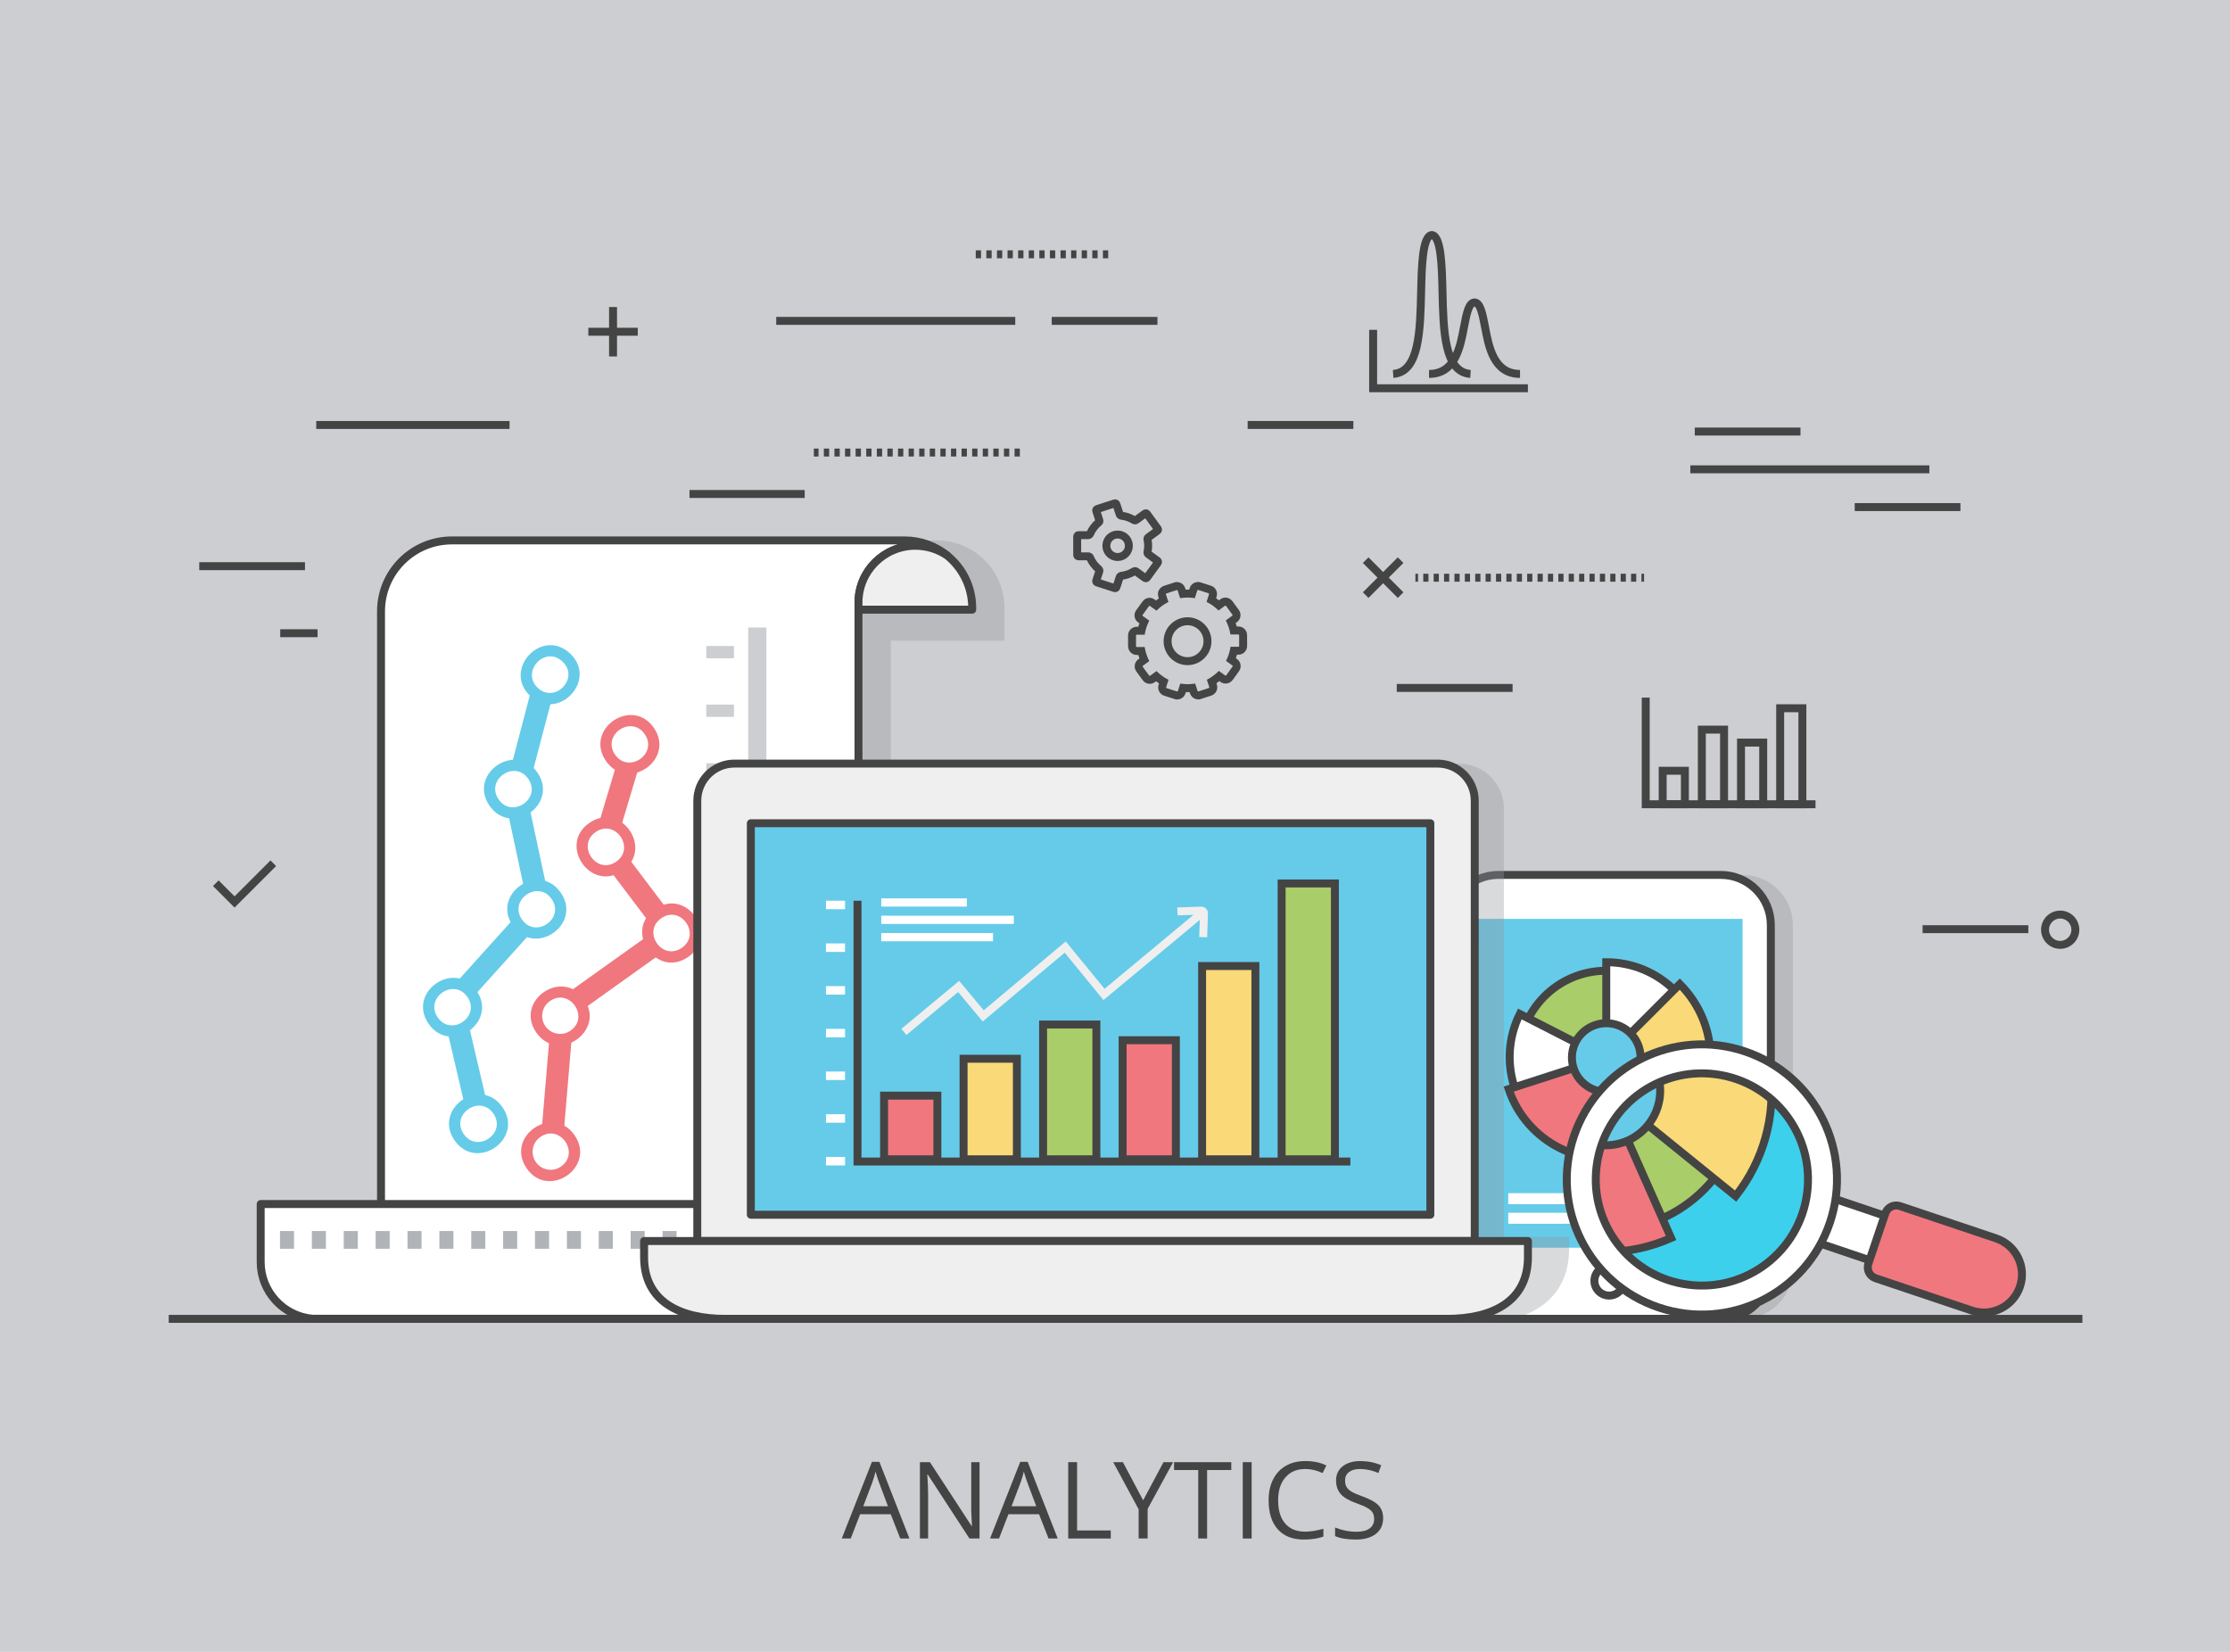 <?xml version="1.0" encoding="utf-8"?>
<!-- Generator: Adobe Illustrator 27.5.0, SVG Export Plug-In . SVG Version: 6.00 Build 0)  -->
<svg version="1.1" xmlns="http://www.w3.org/2000/svg" xmlns:xlink="http://www.w3.org/1999/xlink" x="0px" y="0px"
	 viewBox="0 0 841.89 623.62" style="enable-background:new 0 0 841.89 623.62;" xml:space="preserve">
<g id="bg">
	<g>
		<rect x="-0.001" y="-0.001" style="fill:#CDCED1;" width="841.891" height="623.622"/>
	</g>
</g>
<g id="graphics">
	<g>
		<path style="opacity:0.35;fill:#939598;" d="M369.815,209.743c-4.392-3.576-9.995-5.723-16.102-5.723h-17.427h-41.24H182.814
			c-14.792,0-26.781,11.989-26.781,26.781v0.971v218.561v4.222h-45.433v21.874c0,11.192,8.566,20.43,19.502,21.425h25.931v0.047
			h153.473c0.516,0,1.027-0.018,1.536-0.047h1.794c-0.364,0-0.72-0.036-1.08-0.054c13.736-1.143,24.531-12.644,24.531-26.677
			v-20.789c0-9.89,0-208.485,0-208.485h42.935v-12.322C379.222,221.542,375.554,214.422,369.815,209.743z"/>
		<path style="opacity:0.35;fill:#939598;" d="M657.916,330.299h-83.838c-10.44,0-18.935,8.494-18.935,18.933v129.733
			c0,10.443,8.494,18.936,18.935,18.936h83.838c10.44,0,18.933-8.492,18.933-18.936V349.231
			C676.849,338.793,668.356,330.299,657.916,330.299z"/>
		<g>
			<g>
				<path style="fill:#FFFFFF;stroke:#444444;stroke-width:3;stroke-linecap:round;stroke-linejoin:round;" d="M649.606,330.299
					c10.439,0,18.933,8.494,18.933,18.933v129.733c0,10.443-8.493,18.936-18.933,18.936h-83.838
					c-10.44,0-18.935-8.492-18.935-18.936V349.231c0-10.438,8.494-18.933,18.935-18.933H649.606z"/>
				<rect x="557.118" y="346.904" style="fill:#65CBE9;" width="100.759" height="124.13"/>
				<path style="fill:#FFFFFF;stroke:#444444;stroke-width:3;stroke-linecap:round;stroke-linejoin:round;" d="M607.497,477.985
					c-3.067,0-5.563,2.481-5.563,5.56c0,3.074,2.496,5.568,5.563,5.568c3.08,0,5.566-2.494,5.566-5.568
					C613.063,480.467,610.577,477.985,607.497,477.985z"/>
			</g>
			<g>
				<path style="fill:#A9CD68;stroke:#444444;stroke-width:3;stroke-miterlimit:10;" d="M573.425,399.456
					c0,18.218,14.762,32.982,32.979,32.982c18.214,0,32.979-14.765,32.979-32.982c0-18.212-14.766-32.979-32.979-32.979
					C588.187,366.478,573.425,381.244,573.425,399.456z"/>
				<path style="fill:#FFFFFF;stroke:#444444;stroke-width:3;stroke-miterlimit:10;" d="M606.411,399.456v-36.197
					c20.091,0,36.402,16.164,36.647,36.197H606.411z"/>
				<path style="fill:#36B8D1;stroke:#444444;stroke-width:3;stroke-miterlimit:10;" d="M639.388,399.253c0,0.073,0,0.14,0,0.203
					c0,18.218-14.765,32.982-32.977,32.982c-18.218,0-32.985-14.765-32.985-32.982c0-0.063,0.012-0.13,0.012-0.203H639.388z"/>
				<path style="fill:#FAD978;stroke:#444444;stroke-width:3;stroke-miterlimit:10;" d="M606.411,399.292l27.761-27.768
					c15.406,15.411,15.513,40.316,0.341,55.866L606.411,399.292z"/>
				<path style="fill:#FFFFFF;stroke:#444444;stroke-width:3;stroke-miterlimit:10;" d="M606.394,399.491l-16.488,32.234
					c-17.885-9.153-25.042-30.976-16.133-48.922L606.394,399.491z"/>
				<path style="fill:#F0777E;stroke:#444444;stroke-width:3;stroke-miterlimit:10;" d="M606.442,399.253l11.768,36.44
					c-20.219,6.529-41.894-4.436-48.648-24.523L606.442,399.253z"/>
				<path style="fill:#65CBE9;stroke:#444444;stroke-width:3;stroke-miterlimit:10;" d="M593.446,399.253
					c0,7.163,5.808,12.966,12.965,12.966c7.16,0,12.958-5.803,12.958-12.966c0-7.152-5.798-12.964-12.958-12.964
					C599.254,386.289,593.446,392.101,593.446,399.253z"/>
			</g>
			<rect x="569.412" y="450.448" style="fill:#FFFFFF;" width="66.863" height="4.145"/>
			<rect x="569.412" y="457.855" style="fill:#FFFFFF;" width="56.368" height="4.143"/>
		</g>
		<path style="opacity:0.35;fill:#939598;" d="M540.837,288.27c-12.873,0-10.899,9.578-10.899,22.449v163.832
			c0,12.879,10.475,23.35,23.348,23.35h18.055c12.456-3.492,21.037-11.727,21.037-26.527v-4.438h-24.604l0.003-161.658
			c0-9.393-7.615-17.008-17.008-17.008H540.837z"/>
		<g>
			<g>
				<g>
					<path style="fill:#FFFFFF;stroke:#444444;stroke-width:3;stroke-linecap:round;stroke-linejoin:round;" d="M324.103,227.507
						c0-11.858,9.609-21.466,21.467-21.466c4.472,0,8.624,1.365,12.062,3.702c-4.392-3.576-9.995-5.723-16.102-5.723h-17.427h-41.24
						H170.63c-14.792,0-26.781,11.989-26.781,26.781v0.971v218.561V497.9h153.473c14.79,0,26.781-11.986,26.781-26.778v-20.789
						c0-9.89,0-206.933,0-220.167V227.507z"/>
					
						<path style="fill:#EFEFEF;stroke:#444444;stroke-width:3;stroke-linecap:round;stroke-linejoin:round;stroke-miterlimit:10;" d="
						M324.103,227.507v2.659h42.935v-0.641c0-7.983-3.668-15.104-9.406-19.782c-3.438-2.337-7.59-3.702-12.062-3.702
						C333.712,206.041,324.103,215.648,324.103,227.507z"/>
				</g>
			</g>
			<g>
				<rect x="266.645" y="266.001" style="fill:#CDCED1;" width="10.434" height="4.648"/>
				<rect x="266.645" y="288.139" style="fill:#CDCED1;" width="10.434" height="4.647"/>
				<rect x="266.645" y="310.272" style="fill:#CDCED1;" width="10.434" height="4.649"/>
				<rect x="266.645" y="243.867" style="fill:#CDCED1;" width="10.434" height="4.649"/>
				<rect x="266.645" y="332.407" style="fill:#CDCED1;" width="10.434" height="4.648"/>
				<rect x="266.645" y="354.541" style="fill:#CDCED1;" width="10.434" height="4.649"/>
				<rect x="266.645" y="376.675" style="fill:#CDCED1;" width="10.434" height="4.648"/>
				<rect x="266.645" y="398.809" style="fill:#CDCED1;" width="10.434" height="4.648"/>
				<rect x="266.645" y="398.81" style="fill:#CDCED1;" width="10.434" height="4.648"/>
				<rect x="266.645" y="420.943" style="fill:#CDCED1;" width="10.434" height="4.648"/>
				<rect x="266.645" y="443.076" style="fill:#CDCED1;" width="10.434" height="4.648"/>
			</g>
			<g>
				<polygon style="fill:#CDCED1;" points="289.335,236.906 282.486,236.906 282.486,475.012 289.335,478.683 				"/>
			</g>
			<path style="fill:#FFFFFF;stroke:#444444;stroke-width:3;stroke-linecap:round;stroke-linejoin:round;" d="M279.185,476.43
				v-21.875H98.416v21.874c0,11.192,8.566,20.43,19.502,21.425h182.733C288.792,497.853,279.185,488.285,279.185,476.43z"/>
			<rect x="177.914" y="464.745" style="fill:#B0B3B7;" width="5.3" height="6.694"/>
			<rect x="165.879" y="464.745" style="fill:#B0B3B7;" width="5.3" height="6.694"/>
			<rect x="153.843" y="464.745" style="fill:#B0B3B7;" width="5.302" height="6.694"/>
			<rect x="141.809" y="464.745" style="fill:#B0B3B7;" width="5.3" height="6.694"/>
			<rect x="129.773" y="464.745" style="fill:#B0B3B7;" width="5.302" height="6.694"/>
			<rect x="117.739" y="464.745" style="fill:#B0B3B7;" width="5.298" height="6.694"/>
			<rect x="105.703" y="464.745" style="fill:#B0B3B7;" width="5.299" height="6.694"/>
			<rect x="250.125" y="464.745" style="fill:#B0B3B7;" width="5.299" height="6.694"/>
			<rect x="238.09" y="464.745" style="fill:#B0B3B7;" width="5.3" height="6.694"/>
			<rect x="262.16" y="464.745" style="fill:#B0B3B7;" width="5.3" height="6.694"/>
			<rect x="226.054" y="464.745" style="fill:#B0B3B7;" width="5.302" height="6.694"/>
			<rect x="214.02" y="464.745" style="fill:#B0B3B7;" width="5.3" height="6.694"/>
			<rect x="201.983" y="464.745" style="fill:#B0B3B7;" width="5.302" height="6.694"/>
			<rect x="189.95" y="464.745" style="fill:#B0B3B7;" width="5.299" height="6.694"/>
			<g>
				<g>
					<path style="fill:#65CBE9;" d="M200.21,262.779c-10.642-9.88,4.306-26.013,14.968-16.114
						C225.831,256.597,210.857,272.651,200.21,262.779z M203.057,259.722c6.532,6.053,15.898-3.809,9.273-9.988
						C205.671,243.546,196.518,253.634,203.057,259.722z"/>
				</g>
				<g>
					<path style="fill:#F0777E;" d="M198.804,441.036c-8.202-12,9.947-24.408,18.151-12.408
						C225.154,440.62,207.005,453.029,198.804,441.036z M204.037,429.211c-3.095,2.115-3.889,6.357-1.768,9.458
						c2.121,3.103,6.355,3.894,9.45,1.778C219.137,435.374,211.47,424.129,204.037,429.211z"/>
				</g>
				<g>
					<path style="fill:#F0777E;" d="M202.417,389.725c-8.2-11.996,9.948-24.404,18.149-12.408
						C228.765,389.307,210.617,401.715,202.417,389.725z M207.649,377.901c-3.102,2.122-3.9,6.36-1.779,9.462
						c2.123,3.106,6.358,3.891,9.46,1.77C222.745,384.065,215.084,372.82,207.649,377.901z"/>
				</g>
				<g>
					<path style="fill:#65CBE9;" d="M193.575,349.473c-8.197-11.989,9.96-24.403,18.157-12.415
						C219.936,349.056,201.779,361.471,193.575,349.473z M197.036,347.105c5.075,7.424,16.317-0.249,11.235-7.68
						C203.201,332.009,191.961,339.683,197.036,347.105z"/>
				</g>
				<g>
					<path style="fill:#65CBE9;" d="M161.778,386.448c-8.204-11.999,9.953-24.414,18.155-12.416
						C188.132,386.02,169.975,398.435,161.778,386.448z M165.233,384.085c5.073,7.419,16.318-0.262,11.241-7.688
						C171.398,368.976,160.152,376.653,165.233,384.085z"/>
				</g>
				<g>
					<path style="fill:#65CBE9;" d="M171.584,430.478c-8.2-11.995,9.952-24.407,18.154-12.415
						C197.939,430.057,179.782,442.468,171.584,430.478z M175.046,428.11c5.078,7.426,16.315-0.247,11.234-7.683
						C181.203,413.003,169.966,420.677,175.046,428.11z"/>
				</g>
				<g>
					<path style="fill:#65CBE9;" d="M184.771,304.113c-8.196-11.989,9.948-24.397,18.143-12.408
						C211.121,303.706,192.976,316.112,184.771,304.113z M188.221,301.754c5.079,7.425,16.32-0.248,11.235-7.684
						C194.386,286.654,183.146,294.328,188.221,301.754z"/>
				</g>
				<g>
					<path style="fill:#F0777E;" d="M259.744,361.321c-11.996,8.204-24.43-9.956-12.422-18.166
						C259.311,334.958,271.733,353.124,259.744,361.321z M249.695,346.626c-7.424,5.075,0.233,16.311,7.676,11.226
						C264.789,352.778,257.12,341.549,249.695,346.626z"/>
				</g>
				<g>
					<path style="fill:#F0777E;" d="M234.948,328.792c-11.988,8.196-24.396-9.952-12.408-18.149
						C234.546,302.435,246.954,320.583,234.948,328.792z M224.9,314.097c-7.417,5.07,0.264,16.318,7.686,11.243
						C240.013,320.264,232.343,309.007,224.9,314.097z"/>
				</g>
				<g>
					
						<rect x="193.307" y="404.891" transform="matrix(0.084 -0.997 0.997 0.084 -215.303 584.015)" style="fill:#F0777E;" width="33.212" height="8.38"/>
				</g>
				<g>
					
						<rect x="172.004" y="388.207" transform="matrix(0.974 -0.228 0.228 0.974 -87.051 50.792)" style="fill:#65CBE9;" width="8.373" height="27.514"/>
				</g>
				<g>
					<polygon style="fill:#65CBE9;" points="179.679,375.177 173.459,369.56 193.555,347.245 199.792,352.861 					"/>
				</g>
				<g>
					
						<rect x="194.802" y="305.816" transform="matrix(0.978 -0.209 0.209 0.978 -62.61 48.746)" style="fill:#65CBE9;" width="8.38" height="28.706"/>
				</g>
				<g>
					
						<rect x="186.896" y="271.843" transform="matrix(0.254 -0.967 0.967 0.254 -117.148 400.183)" style="fill:#65CBE9;" width="27.895" height="8.378"/>
				</g>
				<g>
					<polygon style="fill:#F0777E;" points="244.724,347.708 231.442,330.147 238.14,325.105 251.419,342.661 					"/>
				</g>
				<g>
					<path style="fill:#F0777E;" d="M228.724,287.224c-8.198-11.991,9.947-24.399,18.147-12.408
						C255.075,286.815,236.929,299.221,228.724,287.224z M232.179,284.86c5.074,7.423,16.315-0.249,11.233-7.681
						C238.34,269.764,227.101,277.438,232.179,284.86z"/>
				</g>
				<g>
					
						<rect x="223.164" y="295.768" transform="matrix(0.287 -0.958 0.958 0.287 -120.699 437.695)" style="fill:#F0777E;" width="21.217" height="8.375"/>
				</g>
				<g>
					<polygon style="fill:#F0777E;" points="220.876,380.492 215.999,373.671 243.953,353.724 248.814,360.541 					"/>
				</g>
			</g>
		</g>
		<g>
			<g>
				<g>
					<g>
						<g>
							<g>
								
									<path style="fill:#EFEFEF;stroke:#444444;stroke-width:3;stroke-linecap:round;stroke-linejoin:round;stroke-miterlimit:10;" d="
									M263.249,302.292c0-7.748,6.277-14.022,14.021-14.022h265.468c7.741,0,14.021,6.274,14.021,14.022l-0.004,166.223H263.244
									L263.249,302.292z"/>
								<g>
									
										<path style="fill:#EFEFEF;stroke:#444444;stroke-width:3;stroke-linecap:round;stroke-linejoin:round;stroke-miterlimit:10;" d="
										M243.164,468.515v6.072c0,16.899,13.699,23.313,30.6,23.313h272.475c16.9,0,30.6-6.414,30.6-23.313v-6.072H243.164z"/>
								</g>
								
									<rect x="283.462" y="310.793" style="fill:#65CBE9;stroke:#444444;stroke-width:3;stroke-linecap:round;stroke-linejoin:round;stroke-miterlimit:10;" width="256.539" height="147.795"/>
							</g>
						</g>
					</g>
				</g>
			</g>
			<g>
				<rect x="332.694" y="339.156" style="fill:#FFFFFF;" width="32.328" height="3.103"/>
				<rect x="332.694" y="345.703" style="fill:#FFFFFF;" width="50.065" height="3.103"/>
				<rect x="332.694" y="352.249" style="fill:#FFFFFF;" width="42.207" height="3.103"/>
				<g>
					<g>
						
							<rect x="333.763" y="413.631" style="fill:#F0777E;stroke:#444444;stroke-width:3;stroke-miterlimit:10;" width="20.118" height="24.036"/>
						
							<rect x="363.778" y="399.702" style="fill:#FAD978;stroke:#444444;stroke-width:3;stroke-miterlimit:10;" width="20.119" height="37.965"/>
						
							<rect x="393.795" y="386.772" style="fill:#A9CD68;stroke:#444444;stroke-width:3;stroke-miterlimit:10;" width="20.121" height="50.895"/>
						
							<rect x="423.813" y="392.71" style="fill:#F0777E;stroke:#444444;stroke-width:3;stroke-miterlimit:10;" width="20.119" height="44.956"/>
						
							<rect x="453.83" y="364.704" style="fill:#FAD978;stroke:#444444;stroke-width:3;stroke-miterlimit:10;" width="20.119" height="72.962"/>
						
							<rect x="483.846" y="333.531" style="fill:#A9CD68;stroke:#444444;stroke-width:3;stroke-miterlimit:10;" width="20.119" height="104.135"/>
						<g>
							<rect x="311.821" y="340.043" style="fill:#FFFFFF;" width="7.207" height="3.21"/>
							<rect x="311.821" y="356.164" style="fill:#FFFFFF;" width="7.207" height="3.211"/>
							<rect x="311.821" y="372.286" style="fill:#FFFFFF;" width="7.207" height="3.211"/>
							<rect x="311.821" y="388.408" style="fill:#FFFFFF;" width="7.207" height="3.211"/>
							<rect x="311.821" y="404.529" style="fill:#FFFFFF;" width="7.207" height="3.21"/>
							<rect x="311.821" y="420.649" style="fill:#FFFFFF;" width="7.207" height="3.21"/>
							<rect x="311.821" y="436.77" style="fill:#FFFFFF;" width="7.207" height="3.211"/>
						</g>
					</g>
					<path style="fill:none;stroke:#EFEFEF;stroke-width:3;stroke-miterlimit:10;" d="M341.239,389.578l20.681-17.162l9.267,11.11
						l30.964-25.992c0,0,13.473,16.462,14.644,17.893l37.497-31.2"/>
					<polyline style="fill:none;stroke:#444444;stroke-width:3;stroke-miterlimit:10;" points="323.732,340.05 323.732,438.505 
						509.8,438.505 					"/>
				</g>
			</g>
		</g>
		<g>
			
				<rect x="689.514" y="450.732" transform="matrix(0.32 -0.948 0.948 0.32 35.474 977.624)" style="fill:#FFFFFF;stroke:#444444;stroke-width:3;stroke-miterlimit:10;" width="17.722" height="26.765"/>
			<path style="fill:#FFFFFF;stroke:#444444;stroke-width:3;stroke-miterlimit:10;" d="M658.809,396.952
				c26.689,9.001,41.028,37.933,32.026,64.621c-9.002,26.686-37.933,41.028-64.621,32.027c-26.69-9.003-41.027-37.931-32.027-64.622
				C603.188,402.292,632.121,387.951,658.809,396.952z"/>
			<path style="fill:#65CBE9;stroke:#444444;stroke-miterlimit:10;" d="M655.184,407.697c20.755,7.001,31.906,29.499,24.905,50.252
				c-6.998,20.751-29.497,31.904-50.251,24.904c-20.755-6.999-31.905-29.498-24.904-50.251
				C611.933,411.849,634.433,400.699,655.184,407.697z"/>
			<path style="fill:#F0777E;stroke:#444444;stroke-width:3;stroke-miterlimit:10;" d="M753.572,467.505
				c7.522,2.538,11.566,10.695,9.027,18.217c-2.539,7.523-10.694,11.568-18.216,9.03l-36.295-12.189
				c-2.272-0.764-3.491-3.226-2.726-5.5l6.414-19.02c0.767-2.27,3.229-3.49,5.499-2.725L753.572,467.505z"/>
		</g>
		<g>
			<defs>
				<path id="SVGID_1_" d="M649.634,405.855c21.772,3.936,36.231,24.774,32.297,46.544c-3.934,21.767-24.773,36.229-46.543,32.295
					c-21.772-3.935-36.231-24.773-32.296-46.544C607.027,416.382,627.867,401.923,649.634,405.855z"/>
			</defs>
			<use xlink:href="#SVGID_1_"  style="overflow:visible;fill:#3DD0EC;"/>
			<clipPath id="SVGID_00000077292450945744383980000000555608453060627110_">
				<use xlink:href="#SVGID_1_"  style="overflow:visible;"/>
			</clipPath>
			<g style="clip-path:url(#SVGID_00000077292450945744383980000000555608453060627110_);">
				<path style="fill:#36B8D1;stroke:#444444;stroke-width:6;stroke-miterlimit:10;" d="M606.215,412.101l-6.018-57.184
					c31.739-3.34,60.195,19.484,63.911,51.092L606.215,412.101z"/>
				<path style="fill:#A9CD68;stroke:#444444;stroke-width:3;stroke-miterlimit:10;" d="M658.277,406.297
					c0.012,0.116,0.023,0.222,0.033,0.322c3.028,28.78-17.843,54.559-46.613,57.585c-28.78,3.028-54.564-17.841-57.592-46.621
					c-0.011-0.1-0.004-0.207-0.016-0.323L658.277,406.297z"/>
				<path style="fill:#FAD978;stroke:#444444;stroke-width:3;stroke-miterlimit:10;" d="M606.188,411.841l39.24-48.481
					c26.901,21.785,31.209,61.113,9.825,88.199L606.188,411.841z"/>
				<path style="fill:#F0777E;stroke:#444444;stroke-width:6;stroke-miterlimit:10;" d="M606.193,412.159l-20.69,53.664
					c-29.775-11.488-44.71-44.772-33.62-74.605L606.193,412.159z"/>
				<path style="fill:#F0777E;stroke:#444444;stroke-width:3;stroke-miterlimit:10;" d="M606.229,411.774l24.65,55.609
					c-30.857,13.676-66.922-0.043-80.93-30.654L606.229,411.774z"/>
				<path style="fill:#65CBE9;stroke:#444444;stroke-width:3;stroke-miterlimit:10;" d="M585.698,413.935
					c1.191,11.315,11.331,19.517,22.638,18.327c11.312-1.19,19.505-11.322,18.315-22.637c-1.19-11.299-11.313-19.516-22.625-18.326
					C592.719,392.489,584.51,402.634,585.698,413.935z"/>
			</g>
			<use xlink:href="#SVGID_1_"  style="overflow:visible;fill:none;stroke:#444444;stroke-width:3;stroke-miterlimit:10;"/>
		</g>
		<line style="fill:#FFFFFD;stroke:#444444;stroke-width:3;stroke-miterlimit:10;" x1="786.166" y1="497.9" x2="63.7" y2="497.9"/>
		
			<line style="fill:none;stroke:#444444;stroke-width:3;stroke-miterlimit:10;" x1="383.292" y1="121.14" x2="293.051" y2="121.14"/>
		
			<line style="fill:none;stroke:#444444;stroke-width:3;stroke-miterlimit:10;stroke-dasharray:2;" x1="385.022" y1="170.844" x2="307.251" y2="170.844"/>
		
			<line style="fill:none;stroke:#444444;stroke-width:3;stroke-miterlimit:10;" x1="436.976" y1="121.14" x2="397.064" y2="121.14"/>
		
			<line style="fill:none;stroke:#444444;stroke-width:3;stroke-miterlimit:10;" x1="765.749" y1="350.786" x2="725.836" y2="350.786"/>
		<polyline style="fill:none;stroke:#444444;stroke-width:3;stroke-miterlimit:10;" points="81.476,333.439 88.553,340.518 
			103.18,325.89 		"/>
		<g>
			
				<line style="fill:none;stroke:#444444;stroke-width:3;stroke-miterlimit:10;" x1="240.773" y1="125.24" x2="222.111" y2="125.24"/>
			
				<line style="fill:none;stroke:#444444;stroke-width:3;stroke-miterlimit:10;" x1="231.441" y1="134.571" x2="231.441" y2="115.908"/>
		</g>
		<g>
			
				<line style="fill:none;stroke:#444444;stroke-width:3;stroke-miterlimit:10;" x1="528.773" y1="224.669" x2="515.577" y2="211.472"/>
			
				<line style="fill:none;stroke:#444444;stroke-width:3;stroke-miterlimit:10;" x1="515.577" y1="224.669" x2="528.773" y2="211.472"/>
		</g>
		
			<line style="fill:none;stroke:#444444;stroke-width:3;stroke-miterlimit:10;" x1="638.146" y1="177.178" x2="728.386" y2="177.178"/>
		
			<line style="fill:none;stroke:#444444;stroke-width:3;stroke-miterlimit:10;" x1="700.21" y1="191.439" x2="740.123" y2="191.439"/>
		
			<line style="fill:none;stroke:#444444;stroke-width:3;stroke-miterlimit:10;" x1="115.137" y1="213.744" x2="75.224" y2="213.744"/>
		
			<line style="fill:none;stroke:#444444;stroke-width:3;stroke-miterlimit:10;" x1="119.888" y1="239.058" x2="105.794" y2="239.058"/>
		
			<line style="fill:none;stroke:#444444;stroke-width:3;stroke-miterlimit:10;" x1="192.366" y1="160.442" x2="119.393" y2="160.442"/>
		<line style="fill:none;stroke:#444444;stroke-width:3;stroke-miterlimit:10;" x1="639.82" y1="162.92" x2="679.732" y2="162.92"/>
		
			<line style="fill:none;stroke:#444444;stroke-width:3;stroke-miterlimit:10;" x1="471.021" y1="160.433" x2="510.933" y2="160.433"/>
		
			<line style="fill:none;stroke:#444444;stroke-width:3;stroke-miterlimit:10;" x1="260.302" y1="186.494" x2="303.799" y2="186.494"/>
		<path style="fill:none;stroke:#444444;stroke-width:3;stroke-linecap:round;stroke-linejoin:round;stroke-miterlimit:10;" d="
			M783.501,350.998c0,3.153-2.568,5.714-5.724,5.714c-3.154,0-5.714-2.562-5.714-5.714c0-3.162,2.56-5.724,5.714-5.724
			C780.933,345.273,783.501,347.835,783.501,350.998z"/>
		<g>
			<g>
				
					<line style="fill:none;stroke:#444444;stroke-width:3;stroke-miterlimit:10;" x1="620.688" y1="218.104" x2="619.688" y2="218.104"/>
				
					<line style="fill:none;stroke:#444444;stroke-width:3;stroke-miterlimit:10;stroke-dasharray:1.961,1.961;" x1="617.727" y1="218.104" x2="536.338" y2="218.104"/>
				
					<line style="fill:none;stroke:#444444;stroke-width:3;stroke-miterlimit:10;" x1="535.358" y1="218.104" x2="534.358" y2="218.104"/>
			</g>
		</g>
		
			<line style="fill:none;stroke:#444444;stroke-width:3;stroke-miterlimit:10;" x1="571.044" y1="259.714" x2="527.317" y2="259.714"/>
		
			<line style="fill:none;stroke:#444444;stroke-width:3;stroke-miterlimit:10;stroke-dasharray:2;" x1="418.374" y1="96.007" x2="367.674" y2="96.007"/>
		
			<rect x="627.711" y="290.981" style="fill:none;stroke:#444444;stroke-width:3;stroke-miterlimit:10;" width="8.384" height="12.646"/>
		
			<rect x="642.496" y="275.454" style="fill:none;stroke:#444444;stroke-width:3;stroke-miterlimit:10;" width="8.385" height="28.174"/>
		
			<rect x="657.281" y="280.345" style="fill:none;stroke:#444444;stroke-width:3;stroke-miterlimit:10;" width="8.385" height="23.283"/>
		
			<rect x="672.067" y="267.38" style="fill:none;stroke:#444444;stroke-width:3;stroke-miterlimit:10;" width="8.383" height="36.248"/>
		<polyline style="fill:none;stroke:#444444;stroke-width:3;stroke-miterlimit:10;" points="685.404,303.628 621.31,303.628 
			621.31,263.362 		"/>
		<g>
			<polyline style="fill:none;stroke:#444444;stroke-width:3;stroke-miterlimit:10;" points="576.822,146.575 518.398,146.575 
				518.398,124.517 			"/>
			<g>
				<g>
					<path style="fill:none;stroke:#444444;stroke-width:3;stroke-miterlimit:10;" d="M555.152,141.163
						c-9.866-0.671-10.221-16.136-10.569-31.092c-0.214-9.382-0.483-21.028-4.032-21.34c-3.548,0.312-3.817,11.957-4.032,21.34
						c-0.347,14.956-0.702,30.421-10.569,31.092"/>
				</g>
				<g>
					<path style="fill:none;stroke:#444444;stroke-width:3;stroke-miterlimit:10;" d="M573.849,141.165
						c-9.894,0-11.801-10.2-13.195-17.648c-1.039-5.566-1.883-9.241-3.979-9.344c-2.098,0.104-2.941,3.778-3.982,9.344
						c-1.391,7.448-3.298,17.648-13.194,17.648"/>
				</g>
			</g>
		</g>
		<g>
			<g>
				<g>
					<path style="fill:#444444;" d="M452.327,222.73c0.014,0,0.029,0,0.044,0.001l3.887,1.251c0.097,0.032,0.145,0.102,0.166,0.141
						c0.021,0.038,0.049,0.119,0.017,0.216l-0.93,2.89l0.542,0.29c1.292,0.691,2.479,1.544,3.525,2.536l0.445,0.424l2.442-1.787
						c0.063-0.046,0.124-0.081,0.188-0.081c0.066,0,0.134,0.038,0.21,0.142l2.409,3.296c0.091,0.127,0.066,0.306-0.061,0.397
						l-2.443,1.786l0.271,0.555c0.644,1.32,1.107,2.71,1.377,4.13l0.116,0.602l2.998-0.008c0.154,0,0.283,0.128,0.283,0.283
						l0.01,4.084c0.001,0.102-0.05,0.169-0.083,0.2c-0.03,0.032-0.096,0.084-0.2,0.084l-2.983,0.009l-0.108,0.608
						c-0.132,0.749-0.311,1.481-0.534,2.172c-0.201,0.627-0.465,1.28-0.801,1.995l-0.261,0.553l2.41,1.741
						c0.083,0.061,0.107,0.142,0.114,0.184c0.007,0.044,0.01,0.128-0.05,0.211l-2.391,3.312c-0.077,0.104-0.186,0.116-0.23,0.116
						c-0.042,0-0.104-0.01-0.166-0.054l-2.391-1.726l-0.443,0.429c-1.056,1.02-2.247,1.894-3.543,2.598l-0.54,0.293l0.915,2.793
						c0.049,0.148-0.032,0.309-0.18,0.358l-3.969,1.287c-0.102,0-0.227-0.06-0.27-0.194l-0.916-2.795l-0.609,0.082
						c-0.8,0.109-1.511,0.164-2.225,0.164c-0.691,0-1.385-0.052-2.169-0.156l-0.611-0.082l-0.902,2.805
						c-0.045,0.136-0.169,0.197-0.272,0.197l-3.973-1.264c-0.15-0.048-0.233-0.208-0.185-0.357l0.902-2.805l-0.542-0.29
						c-1.304-0.7-2.5-1.566-3.554-2.575l-0.446-0.427l-2.387,1.745c-0.062,0.045-0.122,0.081-0.186,0.081
						c-0.066,0-0.134-0.038-0.21-0.143l-2.41-3.297c-0.059-0.082-0.058-0.168-0.05-0.212c0.006-0.043,0.029-0.124,0.113-0.184
						l2.403-1.757l-0.266-0.553c-0.639-1.327-1.096-2.726-1.36-4.156l-0.111-0.606l-2.984,0.008c-0.155,0-0.283-0.127-0.284-0.282
						l-0.009-4.085c-0.001-0.102,0.051-0.169,0.081-0.2c0.031-0.032,0.098-0.083,0.2-0.083l2.998-0.01l0.11-0.602
						c0.135-0.736,0.303-1.414,0.516-2.077c0.213-0.66,0.485-1.335,0.834-2.065l0.266-0.555l-2.447-1.768
						c-0.126-0.092-0.156-0.27-0.063-0.397l2.391-3.311c0.077-0.106,0.145-0.144,0.211-0.144c0.063,0,0.123,0.035,0.185,0.08
						l2.448,1.77l0.444-0.426c1.049-1.004,2.231-1.865,3.512-2.559l0.541-0.293l-0.942-2.877c-0.048-0.149,0.032-0.309,0.18-0.358
						l3.972-1.287c0.102,0,0.224,0.061,0.269,0.195l0.947,2.892l0.608-0.083c0.797-0.107,1.502-0.161,2.209-0.161
						c0.68,0,1.361,0.05,2.125,0.152l0.61,0.082l0.933-2.9C452.054,222.79,452.162,222.73,452.327,222.73 M448.33,251.107
						c4.981,0,9.033-4.051,9.033-9.033c0-4.98-4.052-9.033-9.033-9.033c-4.981,0-9.033,4.053-9.033,9.033
						C439.296,247.056,443.349,251.107,448.33,251.107 M452.327,219.73L452.327,219.73L452.327,219.73
						c-1.478,0-2.721,0.886-3.167,2.258l-0.195,0.605c-0.208-0.008-0.414-0.011-0.621-0.011c-0.238,0-0.476,0.005-0.718,0.015
						l-0.195-0.597c-0.448-1.356-1.701-2.261-3.119-2.261h-0.474l-0.451,0.146l-3.972,1.287c-1.723,0.576-2.659,2.425-2.111,4.13
						l0.198,0.605c-0.372,0.252-0.735,0.516-1.088,0.793l-0.499-0.361c-0.6-0.432-1.251-0.649-1.942-0.649
						c-1.041,0-2.003,0.504-2.64,1.383l-2.395,3.316c-0.503,0.688-0.719,1.584-0.58,2.443c0.138,0.861,0.603,1.619,1.307,2.133
						l0.498,0.36c-0.084,0.228-0.163,0.455-0.236,0.682c-0.065,0.202-0.126,0.405-0.184,0.609l-0.596,0.002
						c-0.873,0-1.731,0.363-2.344,0.995c-0.591,0.591-0.94,1.452-0.928,2.332l0.009,4.049c0.017,1.816,1.49,3.275,3.284,3.275
						l0.584-0.001c0.127,0.439,0.27,0.875,0.427,1.305l-0.463,0.339c-0.689,0.499-1.166,1.275-1.303,2.125
						c-0.139,0.85,0.069,1.737,0.573,2.44l2.427,3.32c0.629,0.868,1.591,1.372,2.632,1.372c0.704,0,1.365-0.224,1.964-0.664
						l0.43-0.314c0.366,0.285,0.742,0.558,1.129,0.817l-0.166,0.515c-0.269,0.835-0.196,1.726,0.207,2.508
						c0.403,0.782,1.086,1.36,1.925,1.626l3.972,1.264l0.444,0.141h0.466c1.421,0,2.676-0.908,3.121-2.258l0.167-0.519
						c0.223,0.009,0.445,0.013,0.666,0.013c0.244,0,0.488-0.005,0.736-0.016l0.163,0.498c0.444,1.353,1.698,2.26,3.121,2.26h0.474
						l0.451-0.146l3.969-1.287c0.848-0.28,1.525-0.863,1.919-1.649c0.395-0.785,0.459-1.676,0.182-2.509l-0.162-0.495
						c0.386-0.262,0.762-0.538,1.128-0.827l0.434,0.313c0.574,0.41,1.234,0.621,1.922,0.621c1.038,0,2.026-0.499,2.643-1.334
						l2.41-3.338c0.51-0.705,0.721-1.605,0.576-2.465c-0.133-0.837-0.598-1.595-1.306-2.111l-0.467-0.338
						c0.075-0.206,0.145-0.409,0.209-0.611c0.074-0.23,0.145-0.465,0.211-0.703l0.566-0.002c0.863,0,1.704-0.35,2.314-0.964
						c0.62-0.618,0.969-1.468,0.96-2.348l-0.01-4.063c-0.006-1.807-1.478-3.276-3.283-3.276l-0.612,0.002
						c-0.127-0.432-0.27-0.86-0.428-1.284l0.493-0.361c1.45-1.048,1.781-3.103,0.726-4.57l-2.423-3.315
						c-0.642-0.874-1.6-1.372-2.632-1.372c-0.69,0-1.342,0.217-1.937,0.643l-0.524,0.383c-0.353-0.273-0.717-0.535-1.089-0.783
						l0.192-0.596c0.275-0.823,0.194-1.766-0.232-2.557c-0.387-0.737-1.059-1.304-1.877-1.571l-3.898-1.255l-0.362-0.116
						l-0.379-0.023l-0.089-0.005L452.327,219.73L452.327,219.73L452.327,219.73z M448.33,248.107c-3.327,0-6.033-2.706-6.033-6.033
						c0-3.327,2.707-6.033,6.033-6.033c3.327,0,6.033,2.706,6.033,6.033C454.363,245.401,451.656,248.107,448.33,248.107
						L448.33,248.107z"/>
				</g>
			</g>
			<g>
				<g>
					<path style="fill:none;stroke:#444444;stroke-width:3;stroke-miterlimit:10;" d="M433.495,209.19
						c-0.252-0.183-0.348-0.508-0.282-0.812c0.161-0.755,0.252-1.535,0.252-2.337c0-0.803-0.091-1.583-0.252-2.337
						c-0.065-0.304,0.03-0.629,0.282-0.813l3.498-2.541c0.223-0.163,0.272-0.475,0.11-0.698l-4.114-5.664
						c-0.162-0.223-0.476-0.273-0.698-0.11l-3.377,2.453c-0.256,0.186-0.602,0.156-0.87-0.01c-1.383-0.856-2.963-1.42-4.655-1.62
						c-0.309-0.037-0.587-0.23-0.683-0.526l-1.24-3.814c-0.085-0.263-0.367-0.406-0.63-0.321l-6.657,2.163
						c-0.263,0.085-0.406,0.367-0.321,0.63l1.169,3.597c0.084,0.258,0.046,0.554-0.165,0.725c-1.429,1.154-2.57,2.643-3.31,4.35
						c-0.129,0.297-0.393,0.537-0.717,0.537h-3.667c-0.276,0-0.5,0.224-0.5,0.5v7c0,0.276,0.224,0.5,0.5,0.5h3.667
						c0.274,0,0.546,0.13,0.651,0.383c0.715,1.72,1.837,3.225,3.247,4.399c0.246,0.205,0.392,0.525,0.293,0.829l-1.169,3.597
						c-0.085,0.263,0.059,0.545,0.321,0.63l6.657,2.164c0.263,0.085,0.545-0.059,0.63-0.321l1.24-3.814
						c0.101-0.312,0.411-0.492,0.737-0.532c1.689-0.208,3.266-0.779,4.645-1.641c0.255-0.159,0.583-0.16,0.826,0.017l3.377,2.453
						c0.223,0.163,0.536,0.113,0.698-0.11l4.115-5.664c0.162-0.223,0.112-0.536-0.11-0.698L433.495,209.19z"/>
				</g>
				<circle style="fill:none;stroke:#444444;stroke-width:3;stroke-miterlimit:10;" cx="421.934" cy="206.041" r="4.25"/>
			</g>
		</g>
	</g>
	<path style="fill:none;stroke:#EFEFEF;stroke-width:3;stroke-miterlimit:10;" d="M454.24,353.807l0.297-9.081
		c0-0.003-0.001-0.009-0.001-0.012c0.015-0.443-0.348-0.947-0.927-0.931c-0.005,0-0.01-0.001-0.016-0.001l-9.081,0.297"/>
</g>
<g id="txt">
	<g>
		<g>
			<path style="fill:#444444;" d="M339.866,580.823l-3.587-9.167h-11.552l-3.548,9.167h-3.391l11.394-28.938h2.819l11.335,28.938
				H339.866z M335.234,568.641l-3.351-8.93c-0.434-1.13-0.881-2.517-1.341-4.159c-0.289,1.261-0.703,2.648-1.242,4.159l-3.391,8.93
				H335.234z"/>
			<path style="fill:#444444;" d="M369.81,580.823h-3.824l-15.751-24.188h-0.158c0.21,2.838,0.315,5.441,0.315,7.806v16.381h-3.095
				v-28.82h3.785l15.711,24.089h0.158c-0.026-0.355-0.085-1.495-0.177-3.42c-0.092-1.925-0.125-3.302-0.099-4.13v-16.539h3.134
				V580.823z"/>
			<path style="fill:#444444;" d="M395.851,580.823l-3.587-9.167h-11.552l-3.548,9.167h-3.391l11.394-28.938h2.819l11.335,28.938
				H395.851z M391.218,568.641l-3.351-8.93c-0.434-1.13-0.881-2.517-1.341-4.159c-0.289,1.261-0.703,2.648-1.242,4.159l-3.391,8.93
				H391.218z"/>
			<path style="fill:#444444;" d="M403.282,580.823v-28.82h3.351v25.784h12.715v3.036H403.282z"/>
			<path style="fill:#444444;" d="M431.57,566.413l7.688-14.41h3.627l-9.62,17.643v11.177h-3.391v-11.019l-9.6-17.8h3.666
				L431.57,566.413z"/>
			<path style="fill:#444444;" d="M455.718,580.823h-3.351V554.98h-9.127v-2.977h21.605v2.977h-9.127V580.823z"/>
			<path style="fill:#444444;" d="M469.182,580.823v-28.82h3.351v28.82H469.182z"/>
			<path style="fill:#444444;" d="M492.778,554.585c-3.167,0-5.667,1.055-7.5,3.164c-1.834,2.109-2.75,4.997-2.75,8.664
				c0,3.772,0.884,6.686,2.651,8.743c1.768,2.057,4.288,3.085,7.56,3.085c2.011,0,4.304-0.361,6.879-1.084v2.937
				c-1.998,0.749-4.462,1.123-7.392,1.123c-4.245,0-7.521-1.288-9.827-3.863c-2.307-2.576-3.46-6.236-3.46-10.98
				c0-2.97,0.555-5.572,1.666-7.807c1.11-2.234,2.713-3.955,4.81-5.165c2.096-1.209,4.564-1.813,7.402-1.813
				c3.022,0,5.664,0.552,7.925,1.656l-1.419,2.878C497.141,555.098,494.96,554.585,492.778,554.585z"/>
			<path style="fill:#444444;" d="M522.169,573.155c0,2.537-0.92,4.515-2.76,5.934c-1.84,1.419-4.337,2.129-7.491,2.129
				c-3.417,0-6.045-0.44-7.885-1.32v-3.233c1.183,0.499,2.471,0.893,3.864,1.183c1.393,0.289,2.773,0.434,4.14,0.434
				c2.234,0,3.916-0.424,5.046-1.271c1.13-0.848,1.695-2.027,1.695-3.539c0-0.999-0.2-1.816-0.601-2.454
				c-0.401-0.637-1.071-1.225-2.011-1.764c-0.94-0.539-2.369-1.15-4.288-1.833c-2.681-0.959-4.596-2.096-5.746-3.41
				c-1.15-1.314-1.725-3.029-1.725-5.145c0-2.221,0.835-3.988,2.504-5.303c1.668-1.314,3.876-1.971,6.623-1.971
				c2.865,0,5.5,0.526,7.905,1.577l-1.045,2.917c-2.379-0.999-4.692-1.499-6.939-1.499c-1.774,0-3.161,0.381-4.159,1.144
				c-0.999,0.762-1.499,1.82-1.499,3.174c0,0.999,0.184,1.817,0.552,2.454c0.368,0.638,0.989,1.222,1.863,1.754
				c0.874,0.532,2.211,1.121,4.012,1.764c3.022,1.078,5.102,2.234,6.239,3.47C521.601,569.581,522.169,571.184,522.169,573.155z"/>
		</g>
	</g>
</g>
</svg>
